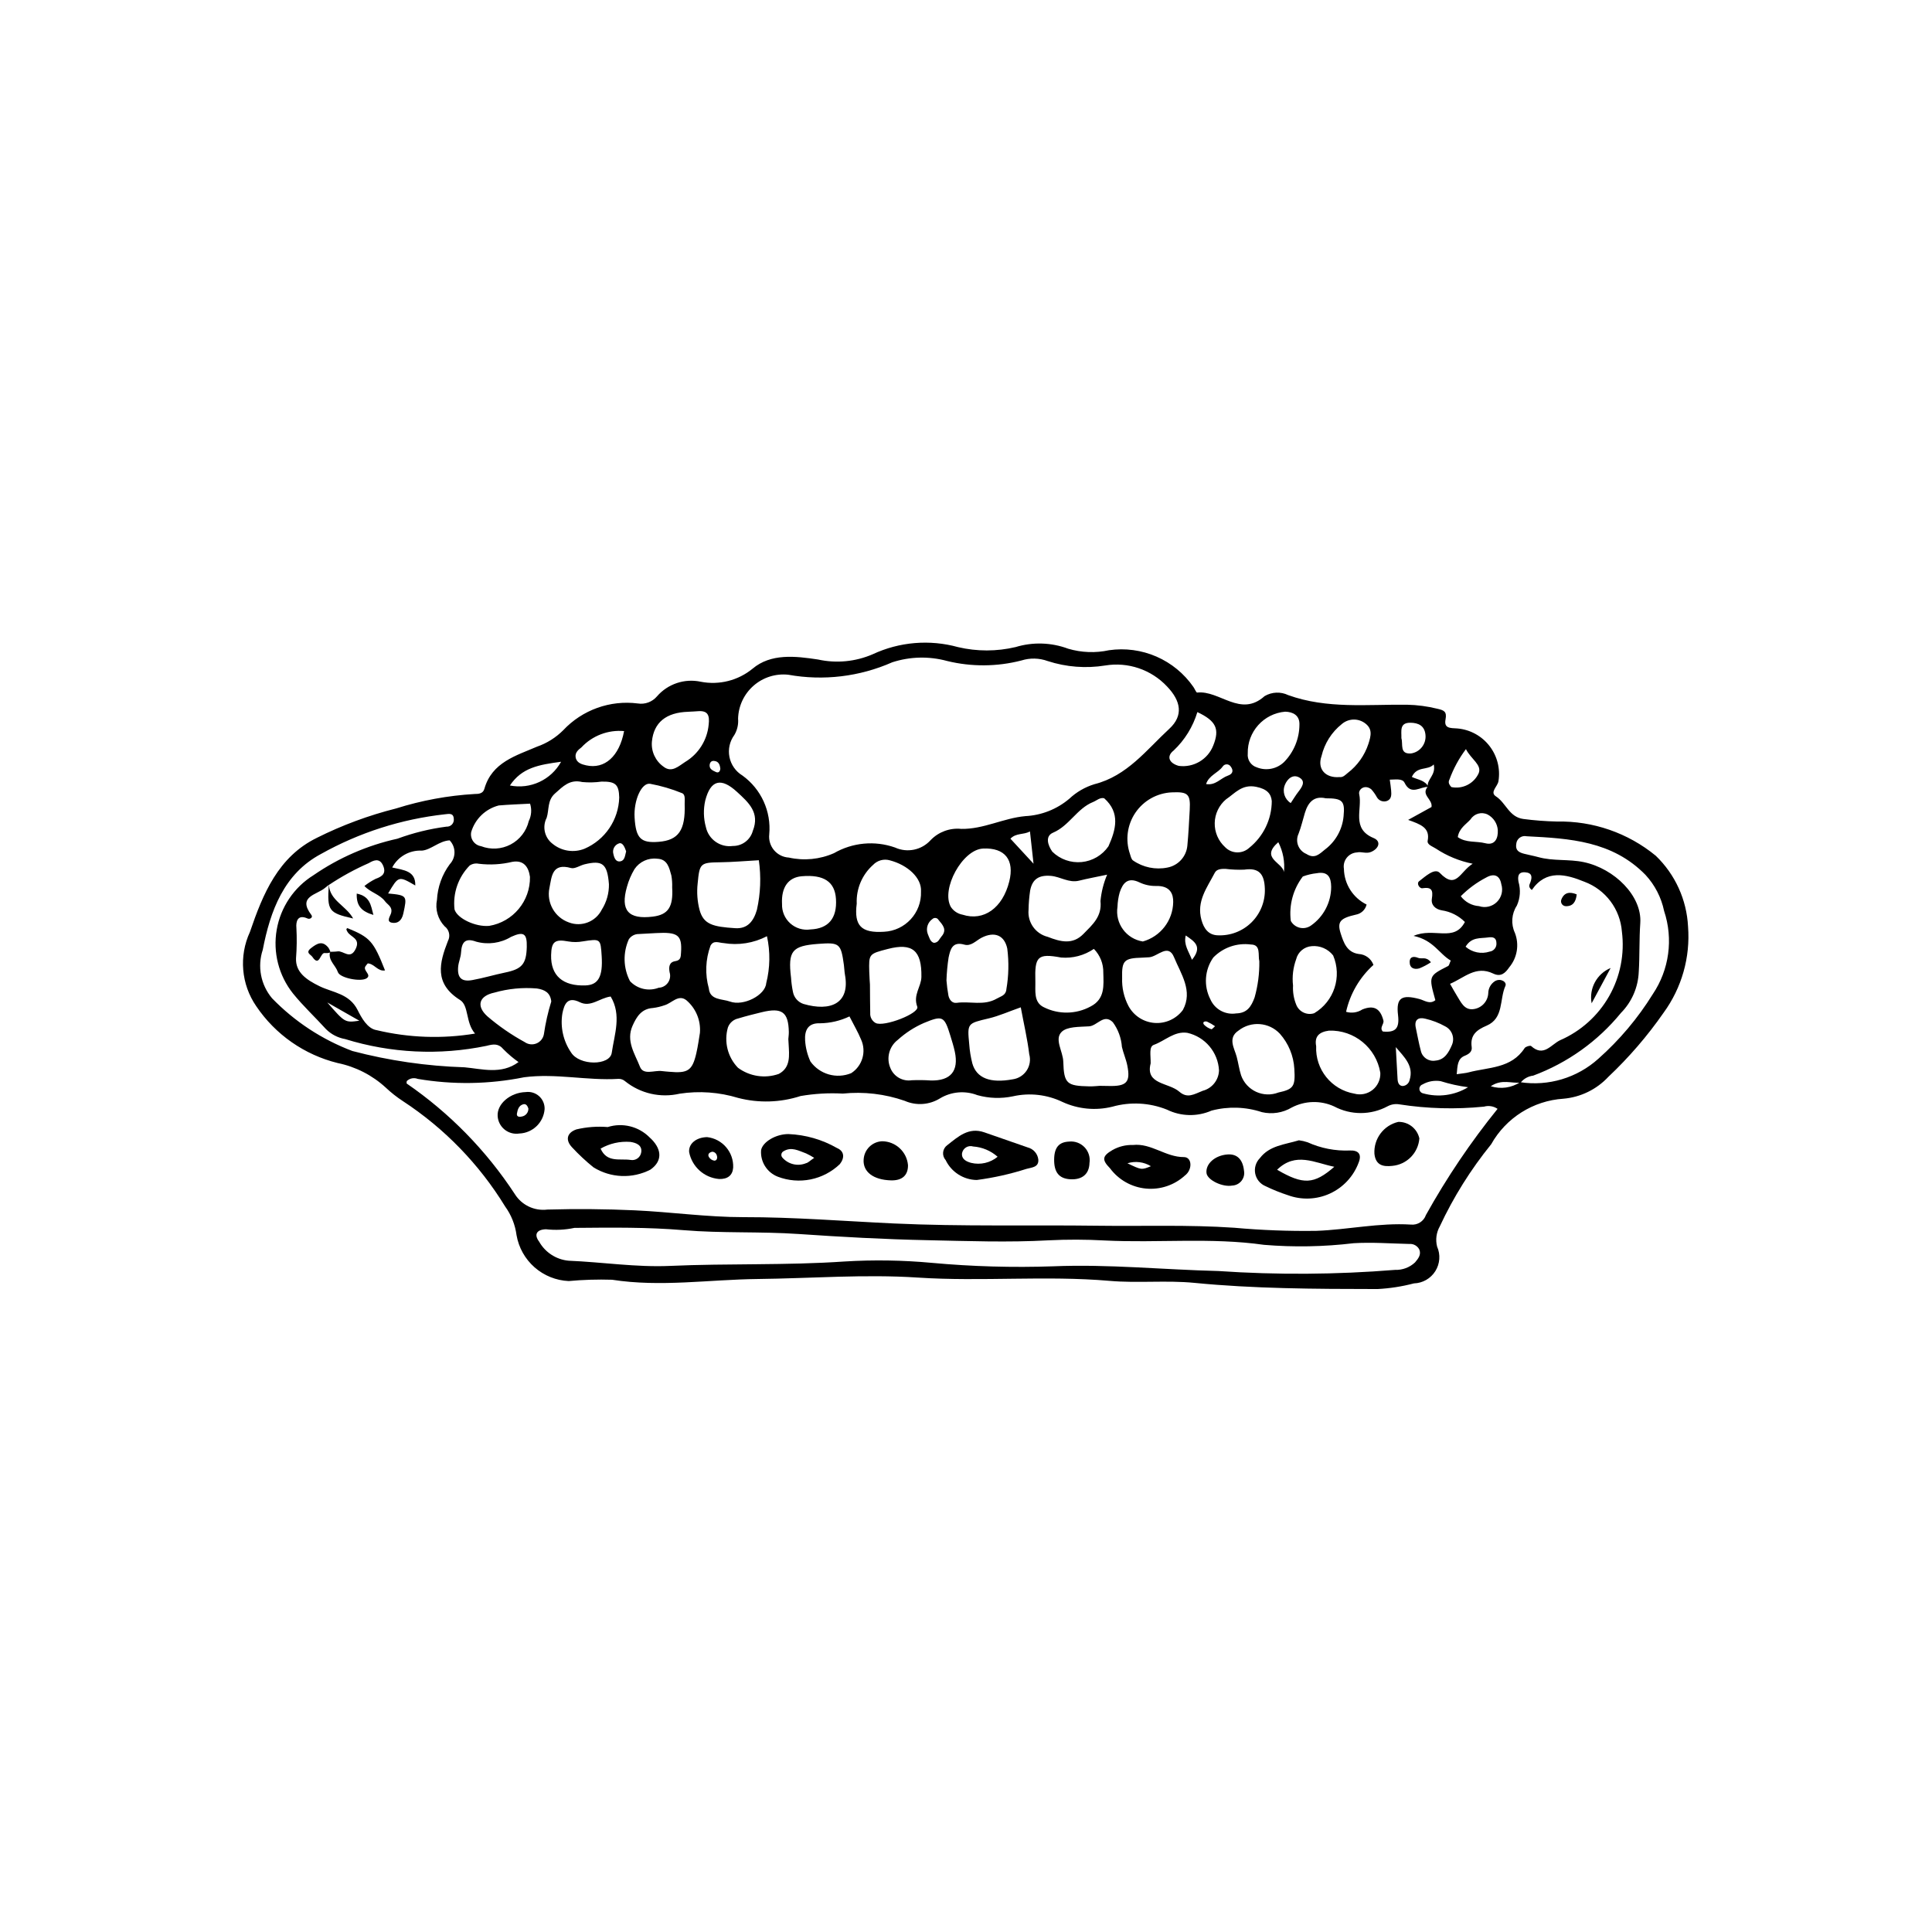 <?xml version="1.0" encoding="UTF-8"?>
<!-- Uploaded to: SVG Repo, www.svgrepo.com, Generator: SVG Repo Mixer Tools -->
<svg fill="#000000" width="800px" height="800px" version="1.1" viewBox="144 144 512 512" xmlns="http://www.w3.org/2000/svg">
 <g>
  <path d="m509.05 485.61c-16.961-0.016-32.75-0.098-48.516-1.637-7.449-0.727-14.98 0.117-22.488-0.531-16.898-1.461-33.848 0.242-50.809-0.871-14.09-0.926-28.316 0.219-42.484 0.379-12.844 0.145-25.656 2.199-38.547 0.195h-0.004c-3.832-0.117-7.672-0.004-11.492 0.348-3.344-0.148-6.535-1.434-9.051-3.644-2.512-2.211-4.195-5.211-4.769-8.512-0.359-2.746-1.395-5.359-3.019-7.602-6.856-11.195-16.109-20.734-27.094-27.926-1.621-1.055-3.141-2.254-4.547-3.582-3.578-3.289-7.988-5.539-12.746-6.512-8.809-2.176-16.5-7.539-21.574-15.059-3.996-5.801-4.633-13.281-1.676-19.672 3.453-10.133 7.519-19.957 17.754-24.953v-0.004c6.688-3.344 13.715-5.949 20.969-7.773 6.754-2.133 13.742-3.422 20.812-3.836 1.188 0.012 2.254-0.156 2.594-1.359 1.992-7.07 8.43-8.797 13.996-11.203v0.004c2.59-0.906 4.938-2.383 6.879-4.316 5.074-5.418 12.441-8.062 19.801-7.117 1.906 0.305 3.828-0.414 5.074-1.887 2.867-3.305 7.309-4.789 11.586-3.875 4.863 0.957 9.902-0.309 13.734-3.449 4.852-4.094 11.32-3.352 17.34-2.441h0.004c4.856 1.074 9.93 0.586 14.496-1.387 7.074-3.301 15.094-3.973 22.617-1.895 5.016 1.18 10.238 1.176 15.254-0.012 4.57-1.387 9.469-1.234 13.945 0.438 3.519 1.039 7.242 1.176 10.828 0.395 4.262-0.613 8.613-0.027 12.559 1.691 3.949 1.723 7.34 4.508 9.793 8.051 0.359 0.5 0.727 1.512 1.004 1.48 5.977-0.648 11.465 6.695 17.867 0.938 1.918-1.125 4.269-1.223 6.269-0.254 10.262 3.691 20.93 2.422 31.441 2.539 2.738 0.055 5.461 0.418 8.117 1.078 1.719 0.398 2.512 0.73 2.117 2.816-0.445 2.371 1.145 2.289 3.176 2.398 3.344 0.301 6.41 1.977 8.465 4.629 2.059 2.652 2.922 6.039 2.383 9.352-0.203 1.383-2.371 2.91-0.676 4.008 2.672 1.723 3.488 5.473 7.238 5.992 2.973 0.391 5.969 0.617 8.965 0.684 9.52-0.195 18.797 3.016 26.156 9.059 5.141 4.938 8.203 11.652 8.562 18.773 0.633 8.148-1.672 16.254-6.492 22.852-4.273 6.148-9.176 11.832-14.621 16.969-3.117 3.34-7.359 5.41-11.914 5.801-8.016 0.527-15.227 5.07-19.156 12.082-5.406 6.668-9.977 13.973-13.609 21.75-0.918 1.629-1.176 3.547-0.711 5.359 0.934 2.113 0.758 4.551-0.473 6.508-1.23 1.957-3.356 3.172-5.664 3.242-3.16 0.828-6.402 1.332-9.664 1.5zm37.812-54.816c7.496 1.137 15.105-1.148 20.734-6.227 5.602-4.969 10.453-10.727 14.398-17.09 4.371-6.488 5.484-14.633 3.012-22.051-0.746-3.578-2.445-6.883-4.926-9.566-8.797-9.008-20.109-9.66-31.523-10.242v-0.004c-0.633-0.137-1.297 0.004-1.82 0.391-0.523 0.383-0.855 0.977-0.91 1.625-0.289 1.754 0.734 2.273 2.059 2.621 1.246 0.328 2.519 0.543 3.758 0.887 3.949 1.105 8.055 0.488 12.074 1.336 8.148 1.723 15.477 8.984 14.973 16.156-0.301 4.293-0.141 8.57-0.398 12.852h-0.004c-0.145 4.109-1.824 8.02-4.715 10.949-6.137 7.512-14.168 13.25-23.262 16.625-1.301 0.152-2.488 0.809-3.312 1.828-2.398 0.316-4.957-1.023-7.93 0.98 2.625 0.832 5.488 0.438 7.793-1.07zm-24.32-78.238c-2.109-0.207-4.598 2.434-6.328-1.133-0.578-1.188-2.473-0.809-3.91-0.805 0.148 1.117 0.293 1.961 0.359 2.812 0.086 1.07 0.168 2.269-0.996 2.793h0.004c-1.035 0.43-2.231 0.02-2.785-0.953-0.41-0.754-0.906-1.457-1.48-2.094-1.77-1.406-3.492 0.035-3.203 1.301 0.891 3.926-2.176 9.141 3.828 11.617 2.027 0.836 1.445 2.758-0.66 3.668-1.312 0.566-2.562-0.145-3.785 0.148v-0.004c-1.051 0.066-2.027 0.578-2.684 1.406-0.652 0.824-0.926 1.895-0.75 2.934 0.074 4.031 2.394 7.688 6.012 9.465-0.328 1.387-1.453 2.441-2.856 2.684-4.039 0.926-5.035 1.801-4.004 5 0.77 2.391 1.633 4.984 4.762 5.422h-0.004c1.77 0.09 3.316 1.23 3.918 2.898-3.648 3.289-6.184 7.629-7.254 12.426 1.461 0.434 3.039 0.203 4.32-0.629 3.074-1.223 4.762-0.223 5.57 2.922 0.254 0.984-1.129 1.879-0.16 2.926 3.258 0.316 4.481-0.68 4.039-4.344-0.555-4.637 0.973-5.508 5.66-4.266 1.375 0.363 2.731 1.508 4.231 0.312-1.793-6.434-1.789-6.422 3.375-9.055 0.289-0.148 0.363-0.715 0.707-1.449-3.059-1.746-4.543-5.406-9.859-6.535 5.394-2.356 10.734 1.793 13.602-3.688h0.004c-1.656-1.664-3.809-2.746-6.133-3.086-1.695-0.297-2.887-1.41-2.621-3.094 0.355-2.258-0.051-3.137-2.523-2.762-0.738 0.113-1.633-1.262-0.844-1.867 1.617-1.234 4.113-3.609 5.473-2.195 4.363 4.531 5.246-0.258 8.711-2.434-3.484-0.691-6.801-2.055-9.762-4.016-0.906-0.586-2.371-1.031-2.168-2.078 0.68-3.481-1.926-4.352-5.176-5.519l6.191-3.414c0.375-2.047-2.879-3.203-0.992-5.383-0.246-2.004 2.231-3.055 1.582-5.898-1.641 1.695-4.394 0.301-5.805 3.309 1.582 0.75 3.578 0.879 4.394 2.656zm-291.4 25.941c-0.336 0.266-0.68 0.523-1.008 0.805-2.199 1.879-7.375 2.234-3.609 7.188 0.484 0.637-0.402 1.199-1 0.93-2.754-1.246-3.117 0.945-2.977 2.461v-0.004c0.145 2.695 0.113 5.398-0.098 8.09-0.145 3.656 2.656 5.66 6.285 7.418 3.449 1.672 7.836 1.902 10.039 6.289 0.98 1.953 2.574 4.953 5.031 5.328h0.004c8.547 2.039 17.414 2.348 26.082 0.91-2.559-2.922-1.582-7.402-3.969-8.898-6.957-4.359-5.473-9.859-3.219-15.633 0.715-1.34 0.34-3.004-0.883-3.91-1.781-1.867-2.535-4.484-2.019-7.008 0.18-3.414 1.359-6.699 3.398-9.441 1.676-1.777 1.66-4.559-0.039-6.316-2.809 0.152-4.887 2.5-7.363 2.723l0.004-0.004c-3.269-0.164-6.336 1.578-7.863 4.469 3.106 0.711 6.223 0.891 6.117 4.769-4.438-2.57-4.438-2.57-7.199 2.121 5.102 0.469 5.047 0.625 4.027 5.32-0.434 1.988-1.59 2.684-2.992 2.434-1.664-0.297-0.441-1.77-0.238-2.57 0.43-1.684-0.895-2.148-1.625-3.125-1.387-1.852-3.852-2.328-5.453-4.043l0.008-0.004c0.914-0.73 1.906-1.363 2.957-1.887 1.828-0.645 2.887-1.5 1.953-3.586-0.953-2.125-2.668-1.23-3.75-0.59-3.688 1.617-7.231 3.555-10.578 5.789zm20.648 52.016c-0.004 0.23-0.094 0.578 0.004 0.641v0.004c11.348 7.801 21.07 17.738 28.617 29.258 1.828 2.953 5.211 4.566 8.66 4.133 7.695-0.215 15.418-0.152 23.109 0.199 9.641 0.438 19.262 1.824 28.891 1.812 13.301-0.02 26.555 1.055 39.797 1.672 18.035 0.84 36.043 0.363 54.055 0.602 12.016 0.16 24.023-0.293 36.051 0.527l0.004-0.004c7.266 0.66 14.566 0.938 21.863 0.832 8.383-0.301 16.645-2.184 25.066-1.66h-0.004c1.758 0.184 3.41-0.867 3.984-2.539 5.508-9.902 11.859-19.316 18.984-28.129-1.047-0.723-2.367-0.938-3.59-0.59-7.469 0.754-15.004 0.555-22.422-0.602-1.066-0.184-2.164-0.008-3.121 0.504-4.422 2.387-9.746 2.402-14.184 0.039-3.582-1.641-7.727-1.535-11.223 0.289-2.375 1.418-5.211 1.859-7.906 1.234-4.312-1.426-8.949-1.57-13.344-0.414-3.797 1.668-8.133 1.57-11.852-0.266-4.594-1.836-9.668-2.109-14.43-0.77-4.418 1.098-9.078 0.656-13.215-1.246-4.082-1.969-8.711-2.5-13.137-1.504-3.125 0.66-6.363 0.555-9.441-0.309-3.258-1.258-6.914-0.941-9.902 0.859-2.82 1.742-6.312 1.984-9.344 0.648-5.262-1.832-10.863-2.488-16.406-1.918-3.742-0.207-7.496 0.012-11.191 0.645-5.348 1.738-11.082 1.914-16.527 0.508-5.027-1.535-10.336-1.918-15.531-1.125-5.059 1.176-10.379-0.039-14.426-3.289-0.477-0.422-1.098-0.652-1.734-0.645-8.348 0.52-16.582-1.527-25.043-0.422-9.293 1.875-18.852 2.019-28.199 0.434-1.004-0.395-2.144-0.164-2.914 0.59zm146.96-66.848c5.883 0.109 11.168-2.848 16.922-3.375v-0.004c4.309-0.203 8.426-1.828 11.715-4.617 1.887-1.773 4.156-3.086 6.633-3.844 8.691-2.195 13.828-9.125 19.863-14.691 3.809-3.516 3.062-7.387-0.598-11.207l-0.004-0.004c-4.188-4.465-10.328-6.555-16.375-5.562-5.109 0.828-10.34 0.426-15.262-1.176-2.238-0.812-4.684-0.867-6.953-0.152-6.453 1.668-13.219 1.715-19.691 0.137-4.781-1.305-9.84-1.184-14.551 0.348-8.641 3.816-18.227 4.965-27.523 3.297-3.34-0.367-6.68 0.684-9.207 2.891-2.531 2.207-4.023 5.371-4.117 8.73 0.129 1.504-0.211 3.016-0.973 4.32-1.246 1.684-1.723 3.809-1.316 5.859s1.66 3.836 3.449 4.914c4.957 3.578 7.656 9.512 7.098 15.598-0.168 1.512 0.293 3.027 1.277 4.191 0.984 1.16 2.402 1.867 3.922 1.949 4.012 0.898 8.207 0.488 11.965-1.172 4.914-2.832 10.82-3.379 16.172-1.492 3.238 1.477 7.059 0.68 9.441-1.965 2.106-2.184 5.098-3.281 8.113-2.973zm-102.52 105.74c-2.481 0.527-5.031 0.648-7.551 0.363-2.481 0.078-3.215 1.402-1.809 3.273 1.609 2.852 4.512 4.742 7.773 5.059 8.965 0.367 17.957 1.777 26.875 1.379 15.434-0.688 30.887-0.113 46.312-1.172 7.707-0.469 15.438-0.348 23.129 0.363 10.691 0.98 21.438 1.285 32.172 0.914 14.633-0.605 29.16 0.898 43.723 1.25 15.605 1.059 31.27 0.957 46.859-0.301 1.949 0.07 3.848-0.637 5.273-1.969 0.816-0.965 1.723-2.051 1.145-3.426-0.504-0.992-1.566-1.578-2.676-1.477-4.93-0.113-9.883-0.496-14.789-0.195v0.004c-7.867 0.938-15.805 1.082-23.699 0.422-14.098-2.008-28.207-0.441-42.289-1.156-4.922-0.273-9.852-0.285-14.773-0.039-10.742 0.594-21.48 0.188-32.207-0.035-11.348-0.234-22.699-0.859-34.023-1.637-10.188-0.699-20.43-0.164-30.562-1.02-9.418-0.793-18.781-0.699-28.883-0.602zm233.81-40.727c1.508-0.227 2.352-0.273 3.152-0.488 5.262-1.402 11.312-0.973 14.852-6.434 0.266-0.41 1.484-0.758 1.723-0.543 3.312 3.008 5.269-0.398 7.68-1.543l-0.008 0.004c5.481-2.383 10.043-6.477 12.996-11.672s4.141-11.207 3.383-17.137c-0.223-2.91-1.273-5.699-3.027-8.035-1.754-2.332-4.141-4.121-6.875-5.144-4.945-2.023-10.172-3.344-13.965 2.172-1.074-0.832-0.602-1.441-0.395-1.996 0.52-1.418 0.512-2.559-1.371-2.695-2.004-0.145-1.984 1.312-1.75 2.582 0.594 2.07 0.434 4.289-0.457 6.254-1.41 2.156-1.602 4.891-0.512 7.227 1.195 3.082 0.625 6.574-1.496 9.113-1.008 1.465-2.18 2.664-4.258 1.66-4.602-2.219-7.695 1.152-11.434 2.723 0.766 1.328 1.266 2.277 1.836 3.18 1.02 1.617 1.891 3.727 4.156 3.543v0.004c2.254-0.172 4.031-1.996 4.137-4.258 0.02-1.305 0.699-2.516 1.809-3.207 1.52-0.84 3.188 0.277 2.731 1.293-1.602 3.539-0.379 8.57-4.977 10.531-2.644 1.129-4.406 2.473-3.957 5.668 0.172 1.211-0.727 1.859-1.82 2.301-1.957 0.785-1.93 2.59-2.152 4.902zm-248.62-3.219-0.004 0.004c-1.418-1-2.746-2.125-3.965-3.359-1.379-1.656-2.719-1.406-4.543-0.938h-0.004c-12.434 2.574-25.316 1.953-37.449-1.805-1.914-0.336-3.68-1.25-5.055-2.621-2.887-3.176-6.051-6.121-8.746-9.449-3.785-4.754-5.359-10.906-4.324-16.895 1.039-5.992 4.586-11.254 9.754-14.461 6.723-4.633 14.277-7.914 22.25-9.672 4.191-1.547 8.547-2.617 12.977-3.191 0.555 0.039 1.09-0.176 1.469-0.578 0.375-0.402 0.551-0.957 0.48-1.504-0.086-1.652-1.375-1.285-2.348-1.195h-0.004c-11.531 1.27-22.691 4.84-32.82 10.504-9.867 5.25-13.461 15.109-15.453 25.41-1.469 4.418-0.535 9.281 2.465 12.844 5.977 6.168 13.242 10.938 21.277 13.973 9.711 2.555 19.68 4.004 29.715 4.32 4.609 0.406 9.758 2 14.324-1.383zm48.074-7.758-0.004 0.004c0.258-3.297-1.086-6.512-3.609-8.645-2.106-1.633-3.84 0.785-5.762 1.34-1 0.352-2.031 0.598-3.082 0.73-3.031 0.195-4.32 2.285-5.394 4.68-1.828 4.059 0.633 7.5 1.957 10.902 0.902 2.316 3.816 0.867 5.824 1.137 0.629 0.086 1.266 0.121 1.902 0.18 4.957 0.457 6.129-0.285 7.191-4.832 0.477-2.055 0.742-4.164 0.973-5.492zm-21.391-62.332c-0.09-3.473-0.98-4.297-4.672-4.234v-0.004c-1.699 0.242-3.422 0.281-5.129 0.117-3.309-0.793-5.094 1.145-7.219 3.031-2.082 1.844-1.52 4.285-2.207 6.445v-0.004c-1.223 2.375-0.562 5.285 1.566 6.898 2.379 1.953 5.633 2.449 8.484 1.297 2.66-1.152 4.938-3.035 6.562-5.438 1.625-2.398 2.531-5.215 2.613-8.109zm129.3 20.43c-2.918 0.617-5.191 1.027-7.422 1.586-2.715 0.68-4.973-1.07-7.527-1.27-3.117-0.246-4.871 0.84-5.453 3.894-0.254 1.691-0.395 3.402-0.422 5.113-0.309 3.312 1.848 6.352 5.078 7.152 3.426 1.34 6.625 2.148 9.477-0.781 2.328-2.391 4.945-4.574 4.508-8.68h-0.004c0.223-2.414 0.82-4.781 1.766-7.016zm-163.76 13.57c6.324-1.055 10.922-6.582 10.805-12.992-0.348-2.555-1.609-4.516-4.672-3.981-2.91 0.699-5.922 0.871-8.895 0.508-0.836-0.176-1.703-0.008-2.41 0.469-3.027 3.074-4.504 7.352-4.016 11.637 0.691 2.383 5.555 4.688 9.188 4.359zm180.89-35.383c-3.883 0.176-7.457 2.176-9.641 5.398-2.18 3.219-2.711 7.281-1.43 10.953 0.191 0.602 0.359 1.402 0.812 1.699 2.652 1.84 5.941 2.519 9.102 1.879 2.852-0.535 5.008-2.891 5.285-5.777 0.305-3.18 0.457-6.375 0.633-9.566 0.227-4.129-0.469-4.781-4.762-4.586zm-109.43 17.988c-3.738 0.207-6.906 0.492-10.082 0.535-5.434 0.074-5.625 0.195-6.137 5.66-0.258 2.348-0.082 4.719 0.516 7 1.059 3.836 3.57 4.434 9.441 4.812 3.32 0.215 4.894-1.902 5.762-4.906h-0.004c0.961-4.301 1.129-8.738 0.504-13.102zm33.172 18.953c5.633-0.27 10-5.019 9.801-10.652 0.242-3.555-3.453-7.031-8.301-8.289h0.004c-1.578-0.438-3.269 0.031-4.398 1.219-2.922 2.594-4.512 6.371-4.336 10.273-0.758 5.887 1.223 7.828 7.231 7.449zm57.207 40.832c1.027 0.016 1.672 0.016 2.312 0.035 4.769 0.129 5.84-0.992 4.957-5.418-0.332-1.672-1.047-3.262-1.43-4.926-0.168-2.363-1-4.629-2.398-6.539-2.379-2.383-4.117 0.938-6.301 1.082-2.516 0.168-5.824 0.012-7.293 1.488-1.953 1.957 0.371 5.141 0.453 7.856 0.172 5.887 0.961 6.438 6.875 6.562 1.066 0.027 2.137-0.102 2.824-0.141zm-40.656-27.953c0.105 1.352 0.277 2.703 0.52 4.039 0.23 1.066 0.977 2.086 2.18 1.918 3.527-0.492 7.227 0.859 10.637-1.121 1.102-0.641 2.394-0.84 2.539-2.453l-0.004-0.004c0.621-3.57 0.699-7.211 0.242-10.805-0.754-3.555-3.406-4.609-6.797-2.879-1.496 0.766-2.777 2.356-4.602 1.832-3.172-0.906-3.691 1.305-4.141 3.367h-0.004c-0.312 2.023-0.504 4.062-0.57 6.106zm51.859-6.016c-4.766 0.137-5.418 0.734-5.309 5.367h0.004c-0.102 2.578 0.473 5.133 1.668 7.422 1.379 2.586 3.988 4.289 6.914 4.508 2.926 0.219 5.758-1.074 7.512-3.426 2.754-5.051-0.551-9.613-2.336-13.977-1.547-3.777-4.32-0.191-6.555 0-0.633 0.051-1.266 0.07-1.895 0.105zm-32.172 13.164c-3.227 1.137-5.781 2.289-8.457 2.926-5.688 1.352-5.738 1.242-5.199 6.848 0.121 1.715 0.398 3.414 0.82 5.078 1.113 3.938 4.762 5.32 10.715 4.223 1.508-0.211 2.856-1.059 3.691-2.332 0.84-1.273 1.086-2.848 0.676-4.316-0.48-4.012-1.418-7.969-2.242-12.426zm19.371-15.484h0.004c-2.543 1.738-5.606 2.547-8.676 2.289-6.289-1.172-7.016-0.238-6.832 6.25 0.07 2.527-0.527 5.586 2.242 6.922v-0.004c3.91 1.965 8.535 1.895 12.383-0.188 3.879-1.984 3.465-5.59 3.383-8.984 0.051-2.344-0.852-4.613-2.5-6.285zm-80.969 23.93c0.047-0.637 0.145-1.277 0.133-1.914-0.105-5.297-1.816-6.547-7.207-5.231-2.062 0.504-4.125 1.016-6.152 1.633l0.004 0.004c-1.285 0.254-2.344 1.164-2.789 2.398-1.086 3.781-0.066 7.856 2.668 10.68 3.113 2.305 7.168 2.918 10.824 1.629 3.191-1.703 2.754-4.934 2.598-7.914-0.023-0.426-0.047-0.852-0.074-1.281zm21.633-14.434c0.027 3.207 0.023 5.348 0.074 7.484-0.086 1.086 0.469 2.121 1.422 2.656 2.176 1.145 11.699-2.551 11.043-4.309-1.176-3.156 1.051-5.262 1.094-7.902 0.117-7-2.363-9.105-8.902-7.406-5.027 1.305-5.039 1.305-4.914 6.066 0.043 1.492 0.16 2.984 0.184 3.41zm104.65-25.453c-0.129-3.961-1.586-5.59-5.418-5.051l0.004 0.004c-1.672 0.07-3.348 0.004-5.008-0.203-1.121-0.02-2.328 0.035-2.848 1.039-2.016 3.902-4.906 7.539-3.531 12.488 0.648 2.336 1.859 3.949 4.223 4.078l-0.004-0.004c3.352 0.188 6.625-1.047 9.02-3.394 2.394-2.352 3.688-5.602 3.562-8.957zm7.816 47.738v0.004c-0.191-3.445-1.543-6.723-3.832-9.305-2.883-3.074-7.637-3.438-10.953-0.84-2.961 1.961-1.098 4.672-0.496 6.938 0.438 1.648 0.66 3.348 1.176 4.945v0.004c0.688 1.926 2.121 3.492 3.981 4.348 1.855 0.852 3.981 0.922 5.887 0.188 4.039-0.879 4.531-1.609 4.238-6.277zm-139.76-35.145c-3.535 1.844-7.574 2.484-11.504 1.82-1.234-0.055-2.598-0.852-3.445 0.664l-0.004 0.004c-1.34 3.644-1.496 7.617-0.449 11.359 0.273 3.148 3.606 2.738 5.574 3.465 3.586 1.324 9.398-1.68 9.629-4.852 1.035-4.082 1.102-8.352 0.199-12.461zm57.258-23.227c-5.453 0.254-11.191 10.734-8.527 15.469 0.711 1.078 1.832 1.82 3.102 2.055 5.609 1.805 10.605-1.754 12.371-8.77 1.453-5.766-1.137-9.027-6.945-8.758zm-13.785 61.465c5.223 0.102 7.394-2.527 6.316-7.613-0.309-1.453-0.766-2.875-1.199-4.297-1.59-5.203-2.07-5.363-6.988-3.336-2.535 1.105-4.875 2.617-6.926 4.477-2.281 1.738-3.094 4.801-1.977 7.441 0.898 2.277 3.254 3.633 5.672 3.262 1.703-0.074 3.406-0.051 5.102 0.066zm58.211-4.535c-1.473 5.66 4.75 5.031 7.586 7.496 2.16 1.875 3.852 0.707 6.184-0.219v-0.004c2.492-0.633 4.266-2.84 4.344-5.41-0.254-4.828-3.691-8.898-8.406-9.961-3.438-0.5-5.91 2.129-8.867 3.188-1.34 0.48-0.805 2.676-0.84 4.91zm-88.152-31.664c-6.902 0.523-7.988 1.867-7.16 8.875l0.004 0.004c0.078 1.277 0.246 2.551 0.504 3.805 0.266 1.512 1.344 2.754 2.801 3.231 7.144 2.082 12.391-0.105 10.988-7.758-0.152-0.84-0.16-1.703-0.277-2.551-0.789-5.746-1.148-6.035-6.856-5.606zm132.01 27.102 0.004 0.004c-0.281 6.137 4.051 11.527 10.105 12.574 1.691 0.469 3.5 0.094 4.867-1.004 1.363-1.098 2.117-2.785 2.027-4.535-1.09-6.606-6.91-11.379-13.602-11.156-2.656 0.355-3.891 1.574-3.398 4.121zm-15.062-22.496c-0.402-1.648 0.5-4.426-2.242-4.445h0.004c-3.68-0.488-7.371 0.793-9.957 3.449-2.297 3.254-2.598 7.516-0.781 11.062 1.156 2.66 3.965 4.199 6.828 3.75 2.93-0.066 4.012-1.82 4.906-4.242h-0.004c0.879-3.113 1.297-6.34 1.246-9.574zm-172.36-20.441c-0.426-5.43-1.719-6.394-6.441-5.262-1.23 0.297-2.59 1.277-3.621 0.988-5.059-1.43-5.098 2.293-5.711 5.332h-0.004c-0.777 3.894 1.426 7.766 5.168 9.086 3.348 1.281 7.121-0.188 8.719-3.394 1.277-2.016 1.934-4.363 1.891-6.75zm0.461 29.781c-2.949 0.398-5.277 2.934-8.176 1.508-3.316-1.633-4.129 0.578-4.617 2.965-0.594 3.609 0.227 7.309 2.285 10.328 2.203 3.59 10.305 3.543 10.797 0.113 0.691-4.844 2.664-10.004-0.289-14.914zm130.78-52.551c-1.156-0.25-1.953 0.609-2.926 1-4.281 1.715-6.301 6.297-10.621 8.133-2.141 0.91-1.402 3.312-0.195 5.027v0.004c2.059 2.019 4.902 3.027 7.773 2.754 2.871-0.273 5.473-1.805 7.109-4.18 1.949-4.367 3.219-8.859-1.141-12.738zm44.422 0.758c-0.176-1.867-1.168-3.199-4.168-3.789-3.75-0.738-5.574 1.719-7.93 3.305h-0.004c-1.867 1.559-2.969 3.852-3.019 6.285-0.051 2.434 0.953 4.769 2.754 6.406 1.73 1.781 4.559 1.859 6.387 0.184 3.762-3.016 5.961-7.57 5.981-12.391zm-190.94 53.113c-0.238-2.297-1.676-3.129-3.816-3.453-3.785-0.32-7.602 0.051-11.254 1.094-4.07 0.855-4.898 3.543-1.883 6.266v0.004c3.055 2.621 6.379 4.914 9.91 6.844 0.91 0.645 2.082 0.781 3.113 0.359 1.031-0.418 1.777-1.34 1.973-2.434 0.426-2.941 1.078-5.844 1.957-8.68zm79.023 3.953c-2.441 1.168-5.109 1.789-7.816 1.82-3.269-0.121-4.094 1.98-3.938 4.547 0.125 1.922 0.602 3.809 1.398 5.562 2.445 3.422 6.926 4.711 10.816 3.109 2.969-1.914 4.082-5.719 2.609-8.93-0.801-1.949-1.887-3.781-3.07-6.109zm85.793-30.285c0.043-2.016-0.668-4.41-4.606-4.285-1.508 0.02-3-0.309-4.359-0.961-3.086-1.473-4.398 0.191-5.223 2.699v0.004c-0.344 1.234-0.535 2.508-0.578 3.789-0.676 4.391 2.332 8.5 6.723 9.18 4.691-1.316 7.961-5.555 8.043-10.426zm-137.11 8.203c-1.488 0.082-2.977 0.176-4.465 0.242v0.004c-1.078-0.027-2.094 0.504-2.691 1.398-1.594 3.551-1.48 7.633 0.309 11.086 1.938 2.082 4.945 2.777 7.598 1.754 0.98-0.039 1.891-0.531 2.457-1.332 0.57-0.801 0.734-1.82 0.449-2.758-0.25-1.344-0.172-2.703 1.496-2.957 1.496-0.23 1.453-1.168 1.527-2.254 0.312-4.652-0.801-5.519-6.68-5.184zm20.414-23.09c2.461 0.027 4.633-1.605 5.285-3.981 1.938-4.867-1.129-7.543-4.195-10.359-4.227-3.879-6.996-3.164-8.406 2.305v0.004c-0.523 2.312-0.469 4.719 0.164 7.008 0.703 3.289 3.82 5.481 7.152 5.023zm-26.039-7.519c0.336 5.488 1.625 6.793 6.348 6.426 5.312-0.414 7.144-3.09 6.922-9.977-0.035-1.066 0.273-2.551-0.688-2.922-2.727-1.117-5.562-1.949-8.457-2.484-2.297-0.379-4.402 4.434-4.125 8.957zm14.223-28.043c-5.887 0.172-9.156 2.852-9.637 7.91v-0.004c-0.23 2.613 0.953 5.148 3.098 6.656 2.164 1.68 3.981-0.156 5.723-1.27 3.531-2.113 5.844-5.785 6.223-9.883 0.27-2.359-0.121-3.789-2.856-3.559-0.848 0.074-1.699 0.098-2.551 0.145zm160.27 72.551c-0.098 1.723 0.188 3.445 0.832 5.043 0.73 1.91 2.824 2.918 4.769 2.297 5.281-3.125 7.43-9.68 5.023-15.324-1.355-1.73-3.492-2.656-5.68-2.453-1.984 0.145-3.648 1.547-4.121 3.477-0.809 2.227-1.094 4.609-0.824 6.961zm-121.13-22.957c-0.293-4.57-3.219-6.508-9.078-6.008-3.562 0.305-5.438 2.938-5.215 7.32h0.004c-0.082 1.957 0.711 3.852 2.168 5.16 1.457 1.312 3.422 1.906 5.363 1.617 4.773-0.199 7.086-2.969 6.758-8.09zm-43.406-3.043c0.043-1.062-0.031-2.125-0.215-3.172-0.566-2.008-1-4.34-3.762-4.438-2.359-0.285-4.68 0.781-6.008 2.758-0.875 1.461-1.547 3.039-1.996 4.68-1.801 6.254 0.367 8.711 6.856 7.906 4.059-0.5 5.438-2.543 5.125-7.734zm-38.531 15.754c0.086-3.508-0.781-4.195-4.152-2.66-2.773 1.68-6.117 2.144-9.242 1.281-3-1.102-3.859 0.211-4.027 2.914-0.078 1.266-0.656 2.492-0.766 3.758-0.25 2.894 0.891 4.019 3.742 3.508 2.93-0.527 5.797-1.398 8.715-2.004 4.461-0.922 5.617-2.238 5.731-6.797zm191.07-51.25c-0.184 1.645 0.828 3.191 2.414 3.68 2.473 0.984 5.297 0.43 7.211-1.422 2.582-2.637 4.043-6.176 4.066-9.867 0.105-2.555-1.785-3.418-3.75-3.469l-0.004-0.004c-5.723 0.48-10.082 5.34-9.938 11.082zm-171.22 53.699c-0.293-4.633-0.293-4.637-5.035-3.902-1.25 0.227-2.535 0.234-3.785 0.016-3.633-0.691-4.496 0.094-4.582 3.609-0.129 5.438 3.106 8.281 9.152 8.039 3.371-0.133 4.594-2.367 4.25-7.762zm191.89-41.824c-3.098-0.719-4.668 1.043-5.523 3.836-0.566 1.848-0.984 3.754-1.684 5.547v0.004c-0.465 0.98-0.508 2.109-0.117 3.121 0.391 1.012 1.18 1.82 2.18 2.234 2.269 1.465 3.539-0.066 5.027-1.246l0.004 0.004c2.769-2.117 4.527-5.301 4.836-8.773 0.402-4.051-0.332-4.734-4.723-4.727zm3.621-5.625c0.98 0.125 1.543-0.562 2.203-1.098v0.004c2.562-1.957 4.473-4.641 5.477-7.703 0.699-2.199 1.199-4.078-1.105-5.621-1.84-1.227-4.273-1.074-5.949 0.371-2.695 2.144-4.586 5.133-5.371 8.488-1.203 3.434 1.074 5.863 4.746 5.559zm-214.49 7.043c-2.82 0.156-5.566 0.242-8.297 0.477h-0.004c-3.5 0.902-6.269 3.574-7.297 7.039-0.168 0.848 0.012 1.723 0.504 2.434 0.492 0.707 1.25 1.184 2.102 1.32 2.555 0.988 5.418 0.824 7.844-0.453 2.426-1.277 4.18-3.543 4.809-6.211 0.707-1.434 0.828-3.086 0.34-4.606zm208.46 18.441v-0.004c-1.258 0.133-2.492 0.426-3.672 0.867-2.566 3.356-3.707 7.582-3.184 11.773 0.5 0.914 1.367 1.574 2.383 1.809 1.016 0.238 2.082 0.031 2.938-0.566 3.363-2.336 5.371-6.168 5.379-10.266-0.023-2.57-0.867-4.164-3.844-3.617zm-31.613-42.703h-0.004c-1.172 3.883-3.34 7.391-6.289 10.18-1.992 1.551-1.195 3.363 1.344 4.07 3.938 0.527 7.727-1.711 9.16-5.414 1.742-4.348 0.758-6.5-4.215-8.836zm57.871 83.605c0.445 2.07 0.809 4.16 1.355 6.199v0.004c0.406 1.746 2.109 2.867 3.871 2.547 2.5-0.199 3.543-2.277 4.363-4.148v-0.004c0.801-1.859 0.012-4.019-1.797-4.926-1.66-0.926-3.441-1.609-5.293-2.031-1.746-0.434-2.941 0.215-2.5 2.359zm-209.8-78.574c-4.238-0.383-8.414 1.215-11.316 4.328-0.863 0.641-1.703 1.422-1.531 2.578 0.227 1.512 1.613 1.91 2.805 2.176 4.871 1.082 8.785-2.359 10.043-9.082zm221.73 43.762c1.156 1.535 2.918 2.496 4.832 2.629 1.66 0.555 3.488 0.133 4.734-1.094 1.246-1.223 1.703-3.047 1.176-4.715-0.379-2.266-1.844-2.984-3.965-1.797h0.004c-2.508 1.297-4.793 2.977-6.781 4.977zm-0.797-15.668c2.176 1.578 4.91 1.012 7.305 1.629 2.594 0.668 3.414-1.379 3.305-3.441h0.004c-0.113-1.754-1.125-3.328-2.676-4.16-1.605-0.805-3.562-0.266-4.527 1.246-1.219 1.367-3.035 2.352-3.41 4.727zm2.164-23.316h0.004c-1.848 2.457-3.324 5.176-4.375 8.066-0.328 0.633-0.23 1.195 0.508 1.992 2.969 0.617 5.969-0.898 7.234-3.648 0.941-2.246-2.051-3.758-3.367-6.41zm-17.102-2.879c0.492 1.555-0.559 4.231 2.512 4.031l0.004 0.004c2.41-0.34 4.121-2.531 3.863-4.953-0.238-2.43-1.902-3.16-3.953-3.191-3.035-0.047-2.363 2.266-2.426 4.109zm-222.69 6.231c-6.019 0.805-10.398 1.578-13.566 6.289h0.004c5.406 1.074 10.891-1.465 13.562-6.289zm240.36 86.25c-2.465-0.32-4.894-0.859-7.266-1.605-1.656-0.266-3.356 0.039-4.812 0.871-0.523 0.184-0.855 0.691-0.816 1.242 0.035 0.551 0.438 1.008 0.98 1.117 4.023 1.133 8.34 0.547 11.914-1.625zm-19.156-10.629c0.156 2.836 0.312 5.672 0.473 8.512 0.051 0.914 0.387 1.785 1.383 1.797 0.883-0.07 1.609-0.707 1.801-1.57 1.18-3.766-1.441-6.121-3.656-8.738zm18.496-26.609c1.742 1.52 4.152 2.016 6.352 1.305 1.121-0.141 1.93-1.152 1.82-2.281-0.02-1.453-0.949-1.664-2.18-1.484-2.059 0.309-4.394-0.191-5.992 2.461zm-120.62-28.625 6.121 6.629-0.945-8.543c-1.805 0.945-3.652 0.34-5.176 1.914zm-20.281 27.609c1.211-0.066 1.426-1.027 1.977-1.652 1.613-1.82 0.355-3.098-0.762-4.441h0.004c-0.16-0.277-0.438-0.461-0.754-0.504-0.316-0.043-0.633 0.062-0.863 0.281-1.258 0.883-1.766 2.5-1.234 3.941 0.41 0.887 0.594 2.078 1.633 2.375zm94.562-37.047c0.812-1.219 1.355-2.133 2-2.965 0.938-1.215 2.043-2.719 0.371-3.754-1.762-1.09-3.293 0.305-3.93 1.922-0.711 1.766-0.055 3.789 1.562 4.797zm-1.801 18.328c0.289-2.742-0.23-5.508-1.492-7.961-4.934 4.281 1.223 5.344 1.492 7.961zm-20.633-23.375c2.488 0.457 3.875-1.57 5.777-2.223 1.324-0.453 1.547-1.359 0.758-2.406l-0.004-0.004c-0.234-0.371-0.645-0.59-1.082-0.586-0.438 0.008-0.84 0.238-1.066 0.609-1.23 1.688-3.598 2.277-4.383 4.606zm-232.89 57.883c4.68 5.375 4.68 5.375 8.496 4.84-2.672-1.523-4.926-2.805-8.496-4.84zm79.199-40.051c-0.332-0.926-0.82-2.32-1.793-2.137h0.004c-0.602 0.172-1.105 0.578-1.402 1.125-0.297 0.547-0.359 1.191-0.172 1.789 0.223 1.031 0.684 2.164 1.926 1.863 1.105-0.273 1.145-1.578 1.438-2.637zm148.3 22.301c-0.59 2.469 0.738 4.086 1.656 6.449 2.91-3.586 0.586-4.883-1.652-6.445zm-123.34-44.164c-0.098-1.043-0.41-2.027-1.738-2.098-0.793-0.043-1.102 0.621-1.098 1.258 0.008 0.988 0.91 1.32 1.625 1.668 0.668 0.328 1.113-0.02 1.211-0.828zm131.11 68.215c-0.664-0.469-1.371-0.875-2.109-1.211-0.414-0.145-1.391-0.051-0.844 0.77 0.547 0.574 1.23 1 1.988 1.234 0.133 0.062 0.512-0.41 0.965-0.793z"/>
  <path d="m488.23 446.19c0.781 0.098 1.551 0.273 2.297 0.527 3.516 1.59 7.352 2.336 11.207 2.176 2.148-0.086 3.254 0.887 2.316 3.219-1.348 3.625-4.082 6.57-7.598 8.188-3.516 1.613-7.531 1.77-11.16 0.43-2.031-0.66-4.016-1.461-5.938-2.398-1.395-0.586-2.406-1.824-2.707-3.305-0.297-1.48 0.16-3.016 1.219-4.094 2.574-3.379 6.551-3.586 10.363-4.742zm9.367 7.019c-5.215-1.055-10.211-4.023-15.156 0.785 6.953 4.047 9.773 3.906 15.16-0.785z"/>
  <path d="m305.06 442.68c3.91-1.23 8.184-0.18 11.074 2.731 3.113 2.777 3.703 6.082 0.281 8.523l0.004 0.004c-4.801 2.496-10.562 2.273-15.152-0.59-2-1.617-3.887-3.375-5.637-5.262-1.863-1.949-1.418-3.894 1.109-4.781 2.723-0.645 5.531-0.855 8.32-0.625zm-1.898 5.715c1.688 3.809 5.113 2.582 7.914 2.996 0.652 0.129 1.328-0.016 1.867-0.398 0.539-0.383 0.898-0.973 0.992-1.629 0.289-1.918-1.391-2.527-2.875-2.746-2.754-0.219-5.504 0.402-7.898 1.777z"/>
  <path d="m402.86 456.71c-3.531-0.051-6.731-2.098-8.258-5.281-0.508-0.566-0.75-1.324-0.664-2.086 0.09-0.758 0.496-1.441 1.121-1.879 2.859-2.242 5.641-4.836 9.797-3.383 3.824 1.336 7.652 2.668 11.484 3.996 1.512 0.379 2.637 1.648 2.824 3.195 0.172 2.117-1.777 2.098-3.133 2.492-4.293 1.371-8.703 2.359-13.172 2.945zm5.519-6.16v0.004c-1.805-1.598-4.082-2.555-6.484-2.723-0.633-0.195-1.312-0.109-1.879 0.234-0.562 0.34-0.949 0.91-1.066 1.559-0.191 1.578 1.176 2.215 2.41 2.547 2.461 0.598 5.066-0.004 7.019-1.617z"/>
  <path d="m352.96 444.54c4.519 0.184 8.926 1.453 12.852 3.699 1.945 0.824 2.086 2.566 0.754 4.269h-0.004c-2.141 2.051-4.82 3.457-7.727 4.047s-5.922 0.344-8.695-0.711c-2.891-1.113-4.699-4-4.438-7.082 0.457-2.18 3.926-4.234 7.258-4.223zm6.812 6.305c-0.691-0.438-1.406-0.832-2.148-1.176-1.945-0.699-3.883-1.867-5.992-0.57-0.281 0.156-0.484 0.426-0.547 0.742-0.062 0.312 0.016 0.641 0.219 0.891 1.551 1.82 4.098 2.438 6.309 1.523 0.555-0.113 1.023-0.648 2.16-1.41z"/>
  <path d="m444.27 447.43c4.832-0.516 8.613 3.227 13.48 3.211 2.176-0.008 2.316 3.332 0.293 4.856-2.801 2.578-6.57 3.848-10.367 3.484-3.793-0.363-7.254-2.32-9.52-5.383-2.195-2.242-2.059-3.242 0.672-4.832 1.656-0.938 3.539-1.398 5.441-1.336zm-1.484 4.852c3.707 1.785 3.707 1.785 6.219 0.777-1.863-1.145-4.129-1.43-6.219-0.781z"/>
  <path d="m512.95 452.97c-2.027 0.199-4.371 0.129-4.715-3.211-0.223-3.977 2.441-7.539 6.32-8.445 2.668-0.066 5.008 1.766 5.59 4.371-0.293 3.863-3.336 6.945-7.195 7.285z"/>
  <path d="m283.34 433.41c1.285-0.172 2.582 0.234 3.543 1.102 0.961 0.871 1.488 2.121 1.445 3.414-0.27 3.551-3.16 6.336-6.719 6.469-1.387 0.215-2.797-0.168-3.887-1.047-1.09-0.883-1.758-2.18-1.84-3.578-0.211-3.223 3.352-6.258 7.457-6.359zm0.68 4.324c-0.25-0.68-0.602-1.289-1.359-1.086-1.188 0.32-1.488 1.438-1.668 2.445-0.156 0.859 0.633 0.973 1.227 0.809h0.004c1.074-0.141 1.859-1.086 1.801-2.168z"/>
  <path d="m380.11 456.81c-4.66-0.133-7.441-2.246-7.242-5.496l0.004 0.004c0.129-2.656 2.262-4.769 4.918-4.875 3.562 0.043 6.516 2.773 6.836 6.324 0.039 2.707-1.551 4.129-4.516 4.043z"/>
  <path d="m338.3 453.41c-0.148 2.086-1.473 3.117-3.766 3.039l-0.004-0.004c-3.93-0.344-7.152-3.254-7.902-7.125-0.18-2.211 1.844-3.902 4.754-3.973 4.062 0.457 7.082 3.977 6.918 8.062zm-5.539-4.191c-1.078 0.23-1.207 0.906-0.879 1.426 0.32 0.516 0.852 0.863 1.453 0.949 0.676-0.031 0.859-0.773 0.621-1.41v0.004c-0.148-0.547-0.629-0.938-1.195-0.969z"/>
  <path d="m423.36 451.25c0.039-3.164 1.27-4.613 3.996-4.719v-0.004c1.527-0.148 3.035 0.418 4.086 1.535 1.047 1.113 1.523 2.652 1.281 4.168-0.082 2.918-1.953 4.481-5.129 4.285-2.938-0.184-4.277-1.848-4.234-5.266z"/>
  <path d="m473.67 454.23c0.184 0.949-0.051 1.93-0.652 2.691-0.598 0.762-1.496 1.223-2.465 1.266-2.621 0.477-6.602-1.488-6.816-3.301-0.293-2.445 2.234-4.695 5.543-4.945 2.547-0.191 4.066 1.297 4.391 4.289z"/>
  <path d="m231.57 396.24c0.633-0.035 1.273-0.02 1.898-0.113 1.578-0.234 3.363 2.344 4.809-0.699 1.32-2.777-1.395-3.062-2.203-4.5-0.277-0.496-0.434-0.73-0.004-0.969 6.027 2.465 6.91 3.457 9.965 11.207-1.914 0.348-2.793-1.746-4.57-1.859l0.004 0.004c-0.234 0.25-0.449 0.516-0.641 0.797-0.684 1.156 1.723 2.195 0.344 3.144-1.508 1.035-7.106-0.062-7.625-1.625-0.594-1.793-2.527-3.016-2.129-5.16z"/>
  <path d="m231.16 378.52c0.266 4.172 4.606 5.519 6.426 8.891-6.504-1.473-6.906-2.051-6.449-8.91z"/>
  <path d="m238.54 380.81c3.535 0.73 3.719 3.035 4.418 5.656-3.059-0.895-4.547-2.332-4.418-5.656z"/>
  <path d="m231.42 396.46c-0.398 0.113-0.816 0.152-1.227 0.117-1.387-0.398-1.422 3.957-3.434 0.977-0.41-0.609-1.91-1.059-0.348-2.281 1.66-1.297 3.043-2.074 4.633-0.109 0.215 0.336 0.395 0.699 0.527 1.078z"/>
  <path d="m565.8 409.88c-0.738-3.914 1.359-7.816 5.039-9.355z"/>
  <path d="m561.84 381.02c-0.184 1.863-0.93 3.211-2.941 3.125-0.418-0.027-0.797-0.254-1.02-0.613-0.219-0.355-0.254-0.797-0.09-1.184 0.77-1.918 2.273-2.066 4.051-1.328z"/>
  <path d="m523.21 399.01c-0.969 0.641-1.996 1.184-3.07 1.621-1.367 0.379-2.586-0.07-2.562-1.723 0.02-1.535 1.254-1.469 2.242-1.062 0.949 0.395 2.098-0.473 3.391 1.164z"/>
 </g>
</svg>